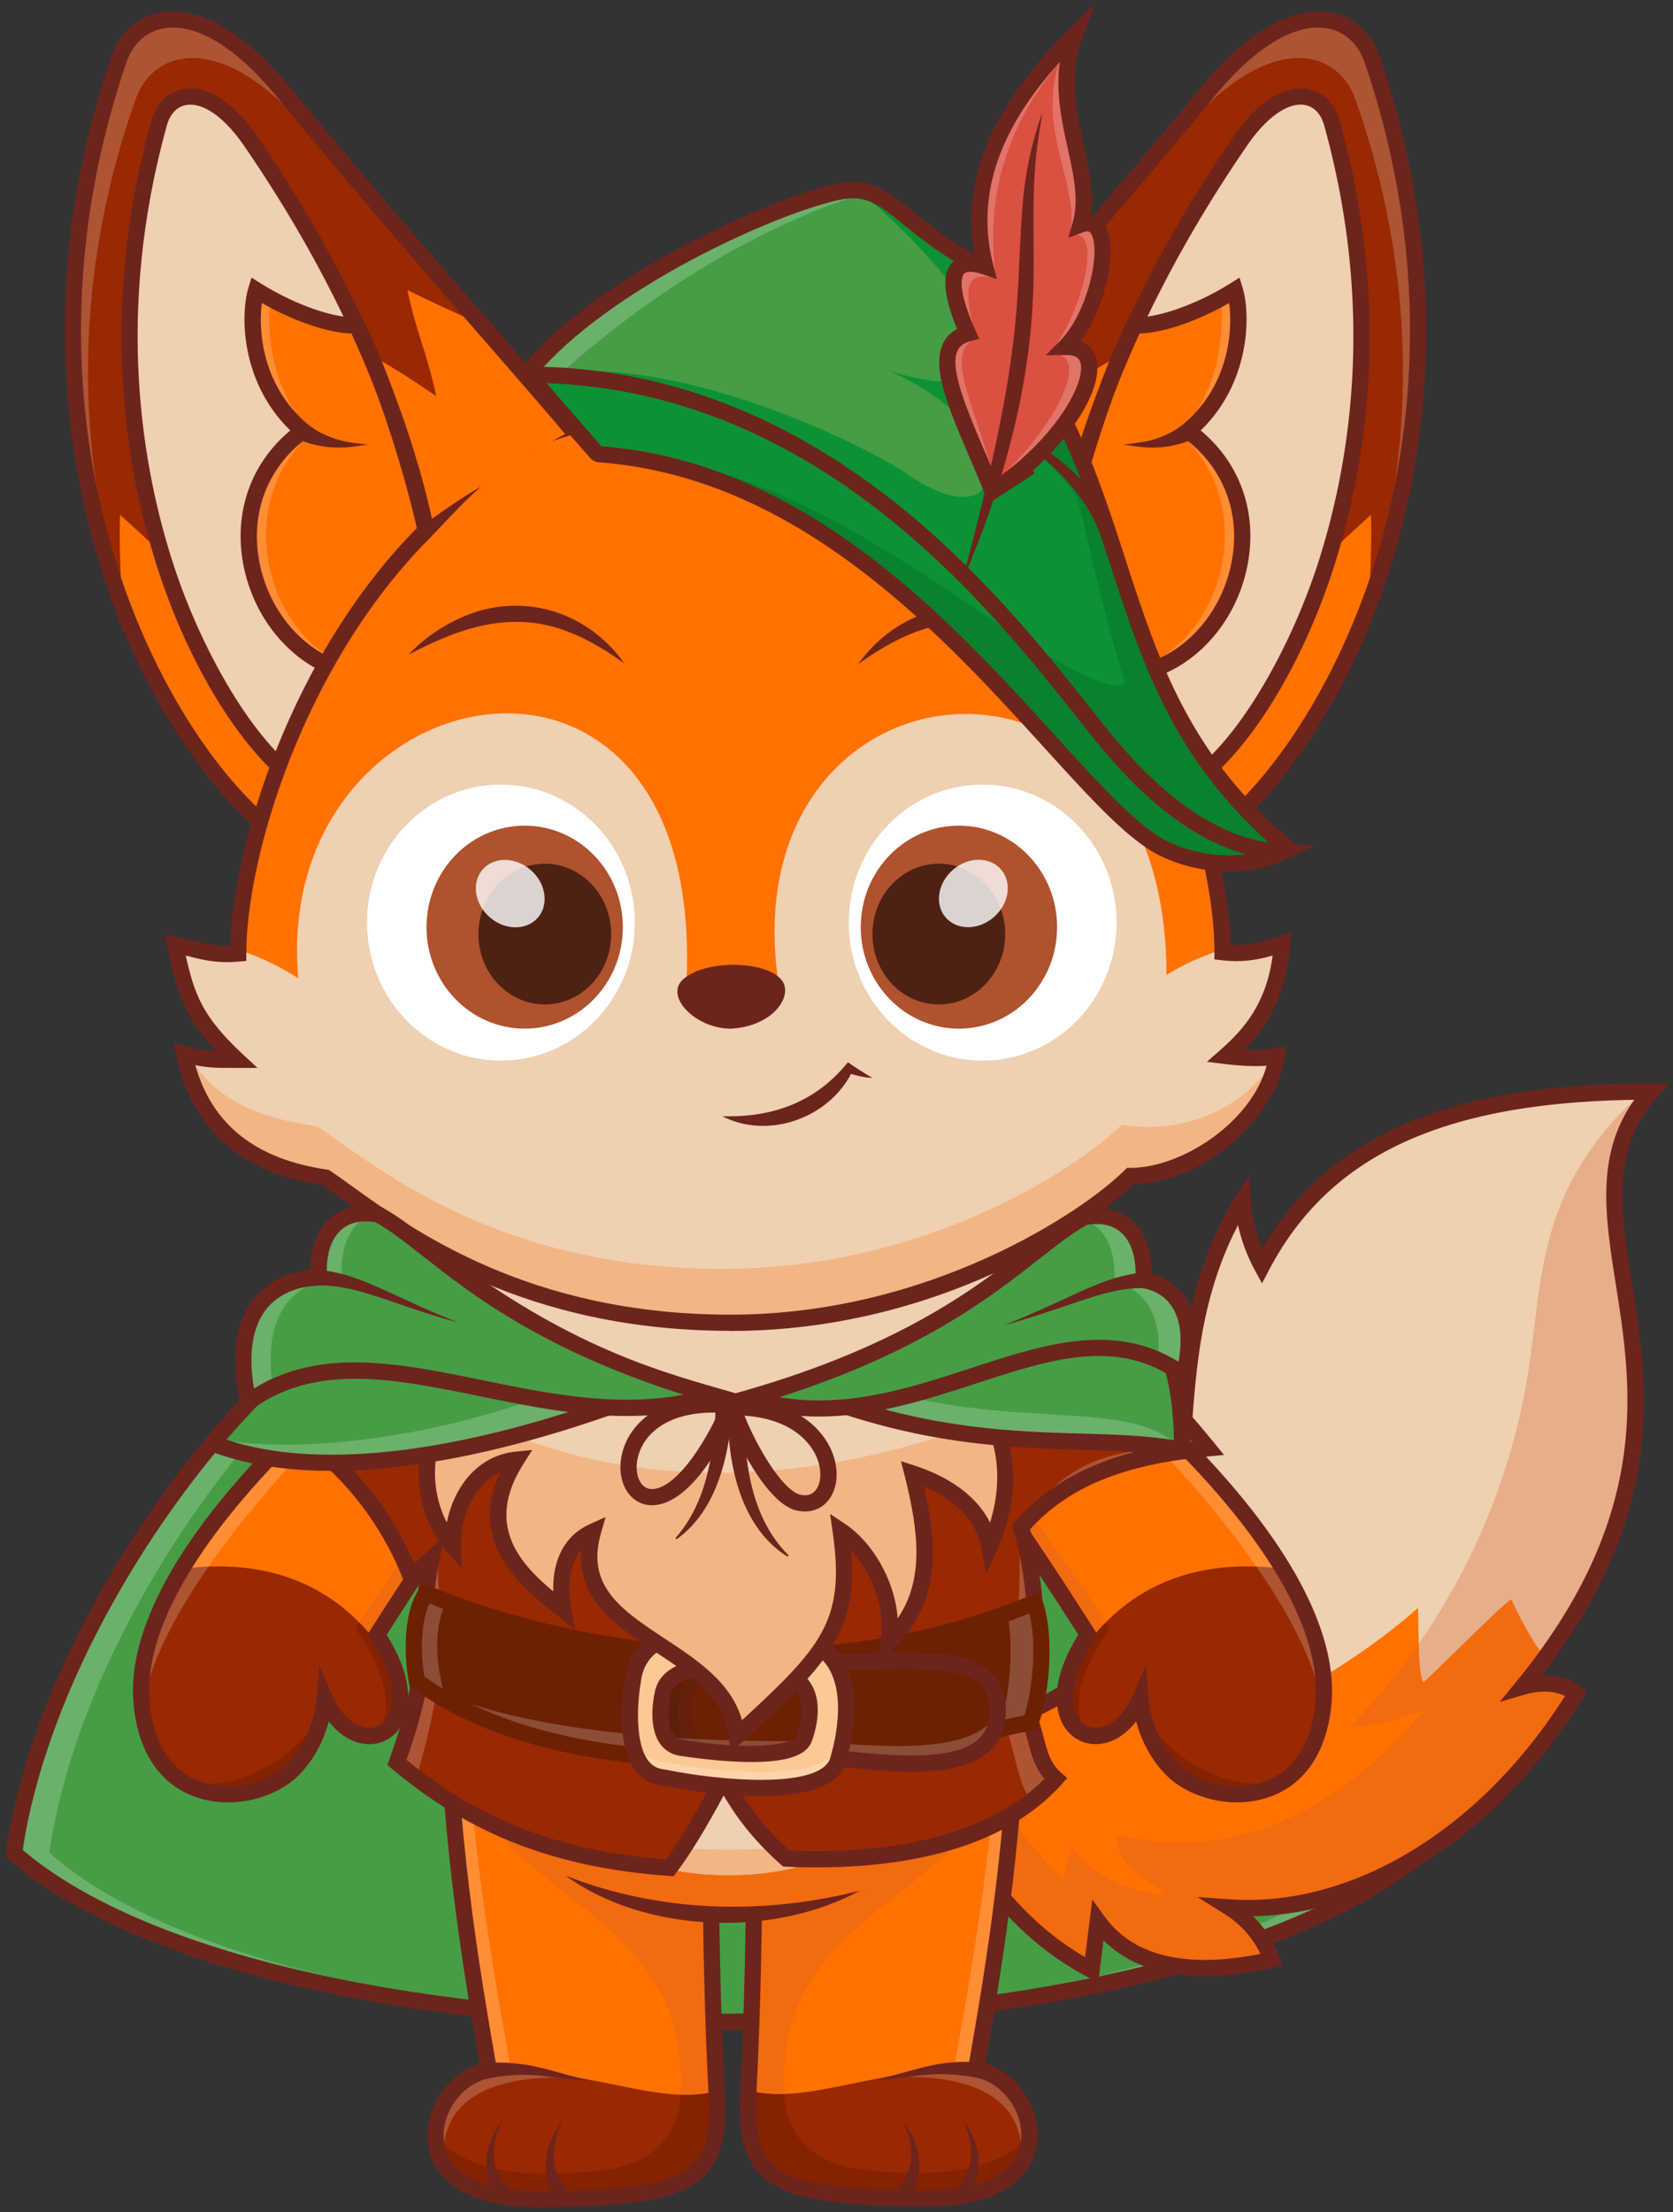 <svg xmlns="http://www.w3.org/2000/svg" width="258" height="341" fill="none" viewBox="0 0 258 341"><rect x="0" y="0" width="258" height="341" fill="#333333" stroke="none"/><path fill="#469d45" d="M69.62 193.961c-27.515 8.707-62.226 54.492-67.454 91.69 38.425 33.889 172.164 35.274 216.505.517 0-37.741-36.493-87.338-61.696-92.211-19.371 1.097-84.163 2.816-87.355 0z"/><path fill="#fff" d="M218.671 286.172c-22.375 17.535-67.504 25.875-111.67 25.47 42.142-.396 84.164-8.748 105.495-25.47 0-37.173-35.4-85.849-60.549-91.957a439 439 0 0 0 5.027-.254c25.204 4.869 61.697 54.47 61.697 92.211" opacity=".19"/><path fill="#fff" d="M116.092 311.605c-46.418.843-93.562-7.986-113.93-25.95 5.231-37.199 39.943-82.983 67.458-91.694.35.309 1.44.563 3.125.768C45.635 205.175 12.7 249.445 7.619 285.6c19.57 17.26 63.862 26.088 108.473 26.005" opacity=".2"/><path fill="#6d241d" d="M110.034 312.91q-.918.001-1.844-.004c-47.803-.258-88.748-10.342-106.855-26.313l-.504-.446.091-.668c5.178-36.852 39.656-83.637 68.318-92.712l.676-.212.496.438c4.13 2.294 64.809.951 86.491-.28l.155-.008.154.029c12.349 2.387 28.095 15.528 41.091 34.294 13.738 19.843 21.619 41.4 21.619 59.144v.609l-.479.375c-10.631 8.332-27.102 15.103-47.637 19.588-18.52 4.043-39.843 6.171-61.772 6.171zM3.501 285.154c17.931 15.332 57.929 24.994 104.706 25.249 47.115.25 88.852-9.254 109.212-24.845-.188-16.897-8.069-38.187-21.169-57.107-12.583-18.169-27.644-30.886-39.359-33.23-9.892.555-31.078 1.251-49.644 1.46-29.5.334-35.98-.638-37.76-1.36-12.722 4.239-27.983 17.105-40.946 34.549-13.359 17.977-22.458 38.086-25.036 55.284zm66.94-92.14.009.008z"/><path fill="#ff7101" d="M142.865 269.173c57.95-14.452 28.007-50.16 48.771-84.121a25.1 25.1 0 0 0 2.971 10.121c9.07-17.23 26.008-26.909 60.023-26.909-18.152 20.735 16.455 47.39-19.813 91.739 2.971-.876 6.154-.651 8.244 1.043-13.084 21.378-33.66 34.345-53.477 32.976a16.12 16.12 0 0 1 6.541 8.081c-7.497 1.673-20.23 3.163-26.826-5.986-.317 2.515-.63 5.031-.947 7.547-12.516-6.525-21.862-19.438-25.487-34.491"/><path fill="#efd0b0" d="M238.288 255.518c-1.748-2.169-3.392-5.106-5.186-8.899-.225-.471-7.392 6.847-13.567 12.704-.826-.905-.751-7.797-.864-11.465-5.115 4.565-11.994 9.266-17.998 12.575-1.727-5.595-4.26-13.309-5.983-18.908-5.766 1.289-11.356 3.037-16.934 4.819 8.064-17.131.601-39.568 13.88-61.292a25.1 25.1 0 0 0 2.971 10.121c9.07-17.23 26.008-26.909 60.019-26.909-17.531 20.026 14.156 45.575-16.338 87.254"/><path fill="#d4602f" d="M234.813 260.003c2.97-.876 6.154-.655 8.244 1.043-13.084 21.378-33.66 34.344-53.473 32.976a16.14 16.14 0 0 1 6.541 8.081c-7.497 1.673-20.23 3.163-26.826-5.987-.317 2.516-.63 5.032-.947 7.552-12.516-6.525-21.862-19.442-25.487-34.495q3.405-.849 6.416-1.798c3.392 8.386 8.407 16.117 14.728 22.592q.584-2.749 1.168-5.491c2.804 4.59 9.124 7.214 14.485 7.656-1.606-2.733-7.468-3.271-7.468-9.37 25.479 6.541 43.131-13.998 47.362-19.109a41.2 41.2 0 0 1-11.444 2.6c14.468-14.707 24.218-33.986 27.489-54.354 1.252-7.789 1.594-15.779 4.01-23.288 2.553-7.94 7.522-15.024 13.943-20.343h1.072c-18.153 20.735 16.459 47.39-19.813 91.739z" opacity=".3"/><path fill="#6d241d" d="m169.37 305.608-1.598-.831c-12.616-6.575-22.383-19.775-26.125-35.308l-.293-1.205 1.206-.301c16.567-4.13 26.847-10.167 32.35-18.999 4.936-7.915 5.587-17.41 6.279-27.461.789-11.498 1.686-24.528 9.375-37.102l2.032-3.325.283 3.884a24 24 0 0 0 1.803 7.493c10.309-17.573 28.933-25.441 59.94-25.441h2.758l-1.819 2.077c-7.114 8.123-5.699 17.131-3.91 28.537 2.487 15.829 5.562 35.4-13.863 60.633 2.34-.071 4.48.551 6.045 1.819l.851.693-.572.934c-12.683 20.723-31.882 33.326-50.857 33.669a17.4 17.4 0 0 1 4.034 6.308l.488 1.339-1.393.309c-11.915 2.657-20.71 1.231-26.209-4.239l-.818 6.521zm-.918-12.809 1.861 2.583c4.426 6.141 12.52 8.09 24.068 5.807a14.8 14.8 0 0 0-5.465-6.107l-4.243-2.654 4.994.346c9.408.651 19.271-2.04 28.516-7.772 8.916-5.528 16.901-13.664 23.159-23.568-1.631-.801-3.892-.901-6.179-.225l-3.888 1.147 2.566-3.142c20.935-25.599 17.835-45.337 15.345-61.2-1.678-10.68-3.142-20.021 2.841-28.478-29.609.442-47.032 8.582-56.319 26.221l-1.089 2.07-1.118-2.057a26.5 26.5 0 0 1-2.578-6.926c-5.737 11.019-6.5 22.091-7.239 32.826-.713 10.372-1.385 20.168-6.65 28.616-5.732 9.195-16.125 15.499-32.655 19.792 3.605 13.66 12.057 25.287 22.955 31.604l1.114-8.878z"/><path fill="#ff7101" d="M68.823 254.459c0 26.701 3.705 48.162 6.558 64.617-9.675 1.781-14.614 19.909 7.243 19.909 24.332 0 28.554-2.904 27.89-16.196-1.005-20.159-.963-35.575-.963-57.399-1.619-1.248-39.468-10.047-40.732-10.931z"/><path fill="#fff" d="M70.32 335.68c-6.529-5.315-1.993-15.303 5.061-16.6-2.853-16.455-6.558-37.916-6.558-64.617.213.15.684.313 2.64.843.472 27.969 5.14 50.895 8.174 68.559-5.365.997-9.45 6.475-9.316 11.815" opacity=".2"/><path fill="#d4602f" d="M82.624 338.988c-11.385 0-15.5-4.919-15.462-9.884 2.62 3.538 9.342 7.548 26.555 5.336 11.774-1.894 11.223-11.544 11.223-11.544 1.799-30.552-32.145-29.087-34.57-56.076-.137-1.519.384-6.63 1.094-11.515 8.844 2.436 36.701 9.02 38.087 10.084 0 21.828-.042 37.244.963 57.403.664 13.292-3.558 16.196-27.89 16.196" opacity=".3"/><path fill="#992901" d="M82.624 338.988c-19.087 0-17.74-13.827-10.647-18.516 8.048-3.016 15.55-.442 18.637.079 6.487 1.098 13.976 3.446 19.88 1.794q.007.22.021.447c.663 13.292-3.559 16.196-27.89 16.196"/><path fill="#fff" d="M89.5 320.326c-10.605-.584-21.916 1.444-21.115 13.18-2.745-4.402-.563-10.284 3.592-13.034 7.201-2.699 13.968-.922 17.523-.146" opacity=".2"/><path fill="#852300" d="M82.624 338.988c-6.554 0-10.697-1.631-13.025-3.959a11 11 0 0 1-.534-.58 7 7 0 0 1-.313-.401 3 3 0 0 1-.146-.204 8.243 8.243 0 0 1-.622-1.051 8.205 8.205 0 0 1-.822-3.689c2.62 3.538 9.342 7.548 26.556 5.337 11.606-1.87 11.235-11.269 11.222-11.54 1.945.071 3.818-.071 5.553-.555q.008.22.021.446c.664 13.292-3.558 16.196-27.89 16.196"/><path fill="#6d241d" d="M82.625 340.235c-9.859 0-16.092-3.8-16.672-10.163-.475-5.198 3.1-10.38 7.998-11.928-2.754-15.904-6.38-37.427-6.38-63.686v-2.403l1.907 1.335c1.09.471 9.538 2.591 17.002 4.46 17.063 4.276 22.9 5.824 23.835 6.546l.488.375v3.083c0 20.619 0 35.513.964 54.875.229 4.619.029 9.321-2.963 12.467-3.542 3.721-10.392 5.039-26.18 5.039m-12.546-84.029c.159 25.883 3.834 47.082 6.534 62.652l.213 1.222-1.219.225c-4.21.776-7.555 5.232-7.163 9.538.459 5.015 5.624 7.889 14.18 7.889 14.807 0 21.412-1.155 24.37-4.264 1.894-1.99 2.553-5.065 2.273-10.618-.967-19.421-.967-34.344-.967-55v-1.656c-2.808-.997-14.04-3.813-22.43-5.916-9.153-2.295-13.605-3.434-15.79-4.072m-.555-2.783.013.008z"/><path fill="#6d241d" d="M74.568 317.982c2.887-.166 5.82.042 8.624.71 2.787.634 5.386 1.627 8.177 1.99-4.201.033-8.294-1.164-12.457-.785a31 31 0 0 0-4.01.564l-.33-2.483zM77.389 339.853c-3.3-3.86-3.054-9.066.05-12.921-.964 1.898-1.515 4.08-1.19 6.17.293 1.999 1.39 3.747 2.93 4.998zM86.288 339.822c-3.138-3.992-2.67-9.182.588-12.908-1.039 1.857-1.681 4.014-1.448 6.116.204 2.007 1.23 3.801 2.716 5.115l-1.86 1.677z"/><path fill="#ff7101" d="M85.594 190.436c-33.627 19.617-65.172 50.565-63.803 71.48 1.147 17.514 17.234 16.679 23.117 11.093 3.054-2.9 4.79-7.038 5.152-11.24 4.986 11.374 17.84 5.045 8.073-9.783 13.672-21.386 26.806-40.306 43.623-57.103-3.8-2.683-13.12-1.873-16.162-4.447"/><path fill="#d4602f" d="M58.133 251.99c6.563 9.959 2.912 16.088-1.698 15.587 3.51-.234 5.316-6.433-1.606-16.542 12.708-19.88 29.28-40.745 45.063-57.074.705.25 1.339.555 1.864.926-16.817 16.797-29.95 35.721-43.623 57.103" opacity=".3"/><path fill="#992901" d="M50.06 261.773c-.358 4.197-2.098 8.34-5.152 11.24-5.882 5.586-21.97 6.425-23.117-11.094-.396-6.037 1.948-12.904 6.296-20.097 18.019-2.311 27.881 6.617 32.938 15.975 3.363 10.468-6.692 13.73-10.964 3.976"/><path fill="#852300" d="M61.696 261.465c.104 3.909-2.094 6.141-4.74 6.141-.083 0-.17 0-.258-.008-.088-.004-.175-.008-.263-.021 3.509-.234 5.315-6.433-1.606-16.542.196-.305.388-.609.588-.914 2.32 2.353 4.16 4.998 5.607 7.677q.074.237.142.463.043.149.08.292.073.268.129.526c.025.1.05.2.066.296.038.167.067.329.096.492l.013.083q.032.208.058.409c.017.13.034.255.042.38q.007.049.008.092.018.194.03.375v.038q.007.113.008.221M50.06 261.773c-.36 4.198-2.099 8.34-5.153 11.24-3.859 3.667-12.12 5.286-17.664 1.014 8.653 3.617 21.244-4.239 22.817-12.254"/><path fill="#fff" d="M85.694 190.519c-29.576 19.809-61.08 53.156-63.754 72.986a30 30 0 0 1-.15-1.586c-1.368-20.918 30.177-51.863 63.803-71.48q.05.044.1.08" opacity=".2"/><path fill="#6d241d" d="M35.133 277.835c-1.802 0-3.65-.304-5.424-.997-5.423-2.119-8.677-7.388-9.165-14.835-.464-7.089 2.473-19.292 19.112-37.161 11.886-12.767 27.978-25.37 45.308-35.483l.764-.447.676.572c1.247 1.055 4.255 1.485 7.167 1.898 3.325.476 6.763.964 8.912 2.482l1.214.86-1.051 1.051c-16.092 16.071-28.867 34.115-43.023 56.219 4.84 7.743 3.25 12.299 2.316 13.926-1.123 1.957-3.108 3.05-5.307 2.937-2.195-.121-4.28-1.381-5.924-3.508-.885 3.345-2.604 6.362-4.936 8.577-2.336 2.22-6.37 3.914-10.639 3.914zm50.403-85.915c-31.44 18.512-63.858 49.135-62.493 69.916.538 8.231 4.418 11.431 7.58 12.67 4.832 1.89 10.622.263 13.426-2.403 2.678-2.545 4.414-6.35 4.769-10.438l.42-4.898 1.974 4.501c1.344 3.063 3.421 4.961 5.557 5.078 1.248.062 2.345-.547 3-1.682.572-.993 2.061-4.793-2.674-11.99l-.447-.68.439-.685c14.064-21.995 26.742-40.022 42.596-56.11-1.731-.671-4.126-1.013-6.458-1.347-2.979-.426-5.812-.83-7.68-1.936z"/><path fill="#ff7101" d="M157.095 254.346c0 26.701-3.705 48.162-6.558 64.617 9.675 1.781 14.614 19.909-7.243 19.909-24.331 0-28.554-2.904-27.89-16.196 1.005-20.16.963-35.575.963-57.399 1.619-1.248 39.468-10.047 40.732-10.931z"/><path fill="#fff" d="M155.597 335.567c6.53-5.315 1.995-15.303-5.06-16.6 2.853-16.455 6.558-37.916 6.558-64.617-.213.15-.684.312-2.641.842-.471 27.97-5.14 50.895-8.173 68.56 5.366.997 9.45 6.475 9.316 11.815" opacity=".2"/><path fill="#d4602f" d="M143.294 338.877c11.386 0 15.499-4.919 15.462-9.884-2.62 3.538-9.342 7.547-26.556 5.336-11.773-1.894-11.222-11.544-11.222-11.544-1.799-30.552 32.145-29.088 34.569-56.077.138-1.518-.383-6.629-1.093-11.515-8.845 2.437-36.701 9.02-38.087 10.084 0 21.828.042 37.244-.963 57.404-.664 13.292 3.559 16.196 27.89 16.196" opacity=".3"/><path fill="#992901" d="M143.294 338.876c19.087 0 17.74-13.826 10.647-18.515-8.048-3.017-15.549-.443-18.636.079-6.488 1.097-13.977 3.446-19.88 1.794a24 24 0 0 1-.021.446c-.664 13.293 3.559 16.196 27.89 16.196"/><path fill="#fff" d="M136.419 320.215c10.605-.584 21.916 1.443 21.115 13.179 2.745-4.401.563-10.284-3.592-13.033-7.201-2.699-13.968-.922-17.523-.146" opacity=".2"/><path fill="#852300" d="M143.294 338.877c6.554 0 10.697-1.632 13.025-3.96a11 11 0 0 0 .534-.579 7 7 0 0 0 .313-.401q.076-.099.146-.204a8.089 8.089 0 0 0 .622-1.052q.107-.219.196-.438a8.2 8.2 0 0 0 .626-3.25c-2.62 3.538-9.342 7.547-26.556 5.336-11.606-1.869-11.235-11.269-11.222-11.54-1.945.071-3.818-.071-5.553-.555q-.008.22-.021.447c-.664 13.292 3.559 16.196 27.89 16.196"/><path fill="#6d241d" d="M143.295 340.124c-15.787 0-22.642-1.318-26.18-5.04-2.991-3.146-3.192-7.852-2.962-12.466.964-19.358.964-34.257.964-54.875v-3.083l.488-.376c.938-.721 6.775-2.265 23.835-6.546 7.464-1.873 15.912-3.988 17.001-4.46l1.907-1.335v2.403c0 26.259-3.626 47.783-6.38 63.687 4.898 1.544 8.474 6.73 7.998 11.928-.58 6.362-6.813 10.163-16.671 10.163m-25.679-74.037v1.656c0 20.656 0 35.575-.968 55-.276 5.553.384 8.628 2.274 10.618 2.958 3.108 9.562 4.264 24.369 4.264 8.552 0 13.721-2.875 14.18-7.889.393-4.306-2.953-8.762-7.163-9.538l-1.218-.225.212-1.222c2.7-15.571 6.375-36.769 6.534-62.656-2.186.638-6.638 1.777-15.791 4.072-8.39 2.102-19.622 4.918-22.429 5.915zm38.775-12.775s-.009.004-.013.008z"/><path fill="#6d241d" d="M151.017 320.353c-2.662-.555-5.373-.764-8.102-.534-2.741.204-5.553.809-8.369.755 4.176-.601 8.152-2.42 12.441-2.662a33 33 0 0 1 4.36-.042zM146.741 337.989c2.42-1.894 3.513-5.094 2.824-8.111-.212-1.047-.592-2.073-1.088-3.058a12.8 12.8 0 0 1 1.685 2.875c1.46 3.292.73 7.326-1.635 10.046l-1.79-1.752zM137.775 338.038c2.336-1.99 3.3-5.24 2.482-8.223-.254-1.035-.68-2.049-1.214-3.008a12.7 12.7 0 0 1 1.802 2.799c1.598 3.229 1.035 7.289-1.214 10.105l-1.86-1.677z"/><path fill="#ff7101" d="M140.319 190.436c33.627 19.617 65.172 50.565 63.803 71.48-1.147 17.514-17.235 16.679-23.117 11.093-3.054-2.9-4.79-7.038-5.153-11.24-4.985 11.374-17.839 5.045-8.073-9.783-13.672-21.386-26.805-40.306-43.623-57.103 3.801-2.683 13.121-1.873 16.163-4.447"/><path fill="#d4602f" d="M167.784 251.99c-6.563 9.959-2.912 16.088 1.698 15.587-3.509-.234-5.315-6.433 1.606-16.542-12.708-19.88-29.28-40.745-45.062-57.074-.706.25-1.34.555-1.865.926 16.817 16.797 29.951 35.721 43.623 57.103" opacity=".3"/><path fill="#992901" d="M175.857 261.773c.358 4.197 2.098 8.34 5.152 11.24 5.883 5.586 21.97 6.425 23.117-11.094.397-6.037-1.948-12.904-6.295-20.097-18.019-2.311-27.882 6.617-32.939 15.975-3.362 10.468 6.692 13.73 10.965 3.976"/><path fill="#852300" d="M164.22 261.465c-.104 3.909 2.095 6.141 4.74 6.141.083 0 .171 0 .258-.008.088-.004.176-.008.263-.021-3.508-.234-5.315-6.433 1.607-16.542-.197-.305-.388-.609-.589-.914-2.319 2.353-4.159 4.998-5.607 7.677q-.074.237-.142.463-.043.149-.079.292-.074.268-.129.526c-.025.1-.05.2-.067.296a10 10 0 0 0-.109.575q-.031.208-.058.409-.027.194-.042.38-.007.049-.008.092-.018.194-.029.375v.038q-.007.113-.009.221M175.856 261.773c.359 4.198 2.099 8.34 5.153 11.24 3.859 3.667 12.12 5.286 17.664 1.014-8.652 3.617-21.244-4.239-22.817-12.254"/><path fill="#fff" d="M140.223 190.519c29.575 19.809 61.079 53.156 63.753 72.986a29 29 0 0 0 .15-1.586c1.369-20.918-30.176-51.863-63.803-71.48q-.05.044-.1.08" opacity=".2"/><path fill="#6d241d" d="M190.784 277.836c-4.268 0-8.298-1.694-10.638-3.918-2.333-2.215-4.051-5.231-4.936-8.577-1.644 2.127-3.73 3.392-5.924 3.508s-4.181-.976-5.307-2.937c-.935-1.627-2.524-6.183 2.315-13.926-14.155-22.1-26.93-40.148-43.022-56.219l-1.051-1.051 1.214-.859c2.148-1.515 5.586-2.007 8.911-2.483 2.912-.417 5.92-.843 7.168-1.898l.676-.572.763.447c17.331 10.113 33.423 22.712 45.309 35.483 16.638 17.869 19.575 30.072 19.112 37.161-.488 7.447-3.742 12.716-9.166 14.836-1.777.696-3.621.997-5.424.997zm-14.101-21.065.421 4.898c.351 4.089 2.09 7.894 4.769 10.439 2.808 2.666 8.594 4.293 13.426 2.403 3.158-1.235 7.038-4.439 7.58-12.671 1.36-20.777-31.057-51.4-62.493-69.915-1.869 1.11-4.702 1.514-7.681 1.936-2.332.333-4.727.676-6.458 1.347 15.849 16.088 28.532 34.111 42.597 56.11l.438.685-.447.68c-4.739 7.196-3.246 10.997-2.674 11.99.651 1.135 1.744 1.748 3 1.681 2.136-.116 4.213-2.015 5.557-5.077l1.973-4.502z"/><path fill="#ff7101" d="M66.628 250.611c0-29.721 20.468-63.119 45.713-63.119s45.714 33.398 45.714 63.119c0 29.722-20.469 44.52-45.714 44.52s-45.713-14.794-45.713-44.52"/><path fill="#d4602f" d="M151.325 276.164c-8.044 12.658-22.496 18.97-38.984 18.97s-30.936-6.312-38.98-18.97c10.06 5.979 23.814 8.957 38.98 8.957s28.925-2.978 38.984-8.957" opacity=".3"/><path fill="#efd0b0" d="M77.358 254.97c0-22.75 15.667-48.308 34.987-48.308 19.321 0 34.987 25.558 34.987 48.308 0 22.751-15.666 34.074-34.987 34.074-19.32 0-34.987-11.323-34.987-34.074"/><path fill="#f2b584" d="M134.273 282.762c-5.995 4.193-13.622 6.287-21.928 6.287s-15.93-2.09-21.928-6.283c6.729 1.573 14.139 2.357 21.924 2.357s15.203-.784 21.932-2.361"/><path fill="#6d241d" d="M147.145 211.785c11.986 17.147 17.147 43.665 6.041 62.418-1.661 2.671-3.626 5.145-5.912 7.247 2.812-3.696 5.056-7.693 6.588-12.04 6.429-18.75 1.652-40.173-6.713-57.621zM75.251 278.867c-8.365-9.195-10.668-22.37-9.583-34.428 1.126-12.124 5.42-24.072 12.612-33.873-5.39 10.71-9.058 22.175-10.121 34.095-1.119 11.806.559 24.026 7.088 34.206zM132.567 291.453c-13.251 7.23-33.035 6.609-45.355-2.332 14.423 5.687 30.394 6.121 45.355 2.332"/><path fill="#992901" d="M43.723 220.37c7.76 3.079 15.866 12.783 19.68 22.821.767-.605 1.034-1.031 3.124-2.904-2.47 12.166.789 14.523-5.315 31.387 13.3 11.21 26.843 15.165 42.075 16.258 2.224-2.92 5.057-7.585 8.303-13.822 3.271 6.496 7.589 10.547 9.687 12.395 15.399.689 32.221-1.915 41.533-12.312-2.662-2.34-2.687-5.398-3.855-8.711 1.569-11.536.83-22.233-1.489-30.068 7.313-8.39 17.764-11.152 28.849-12.161-21.644-26.539-33.48-27.273-34.219-26.66-40.661 33.773-75.748-2.023-82.152-.768-.955.188-18.995 15.349-26.217 24.549z"/><g fill="#fff" opacity=".2"><path d="M64.188 274.055v.008a80 80 0 0 1-2.983-2.39c6.108-16.86 2.85-19.217 5.319-31.387-2.02 1.811-2.336 2.274-3.05 2.846.793-.701 2.37-3.163 4.39-4.978-1.499 7.564 3.099 13.422-3.68 35.901zM71.797 196.101c-.96.187-15.382 11.777-23.15 27.051-1.627-1.184-3.284-2.132-4.923-2.782 7.222-9.2 25.262-24.361 26.217-24.549.467-.092 1.089.017 1.856.28M162.807 274.193a28.5 28.5 0 0 1-4.043 3.705q.099-.313.192-.626c-1.974-1.973-2.403-7.697-4.122-11.686 1.568-11.536 2.899-17.873 2.24-30.744 7.318-8.39 11.186-10.701 22.271-11.711-12.224-22.846-27.361-26.463-28.095-25.85q.422-.343.843-.693c.734-.609 12.574.126 34.219 26.664-11.085 1.006-21.532 3.772-28.85 12.158 2.324 7.839 3.058 18.536 1.49 30.072 1.168 3.312 1.193 6.371 3.855 8.711M90.1 205.355c-8.473-3.717-14.848-8.068-18.298-9.253 2.499-.484 8.949 4.722 18.298 9.253"/></g><path fill="#6d241d" d="m103.872 289.225-.676-.05c-17.502-1.252-30.698-6.359-42.793-16.547l-.668-.563.297-.822c3.73-10.301 3.9-15.061 4.084-20.097.08-2.244.163-4.547.55-7.384-.15.137-.308.271-.487.413l-1.34 1.055-.605-1.593c-3.78-9.947-11.76-19.242-18.974-22.104l-1.556-.618 1.034-1.318c6.617-8.427 25.162-24.653 26.964-25.003 1.895-.371 4.686 1.172 9.312 3.726 6.922 3.821 17.381 9.599 29.868 11.16 14.84 1.852 29.113-2.808 42.409-13.851.267-.222.772-.505 2.07-.38 2.127.204 13.751 2.486 33.918 27.21l1.49 1.823-2.345.213c-13.029 1.185-21.569 4.656-27.569 11.231 2.328 8.311 2.816 18.787 1.377 29.626.288.855.505 1.677.713 2.474.584 2.224 1.048 3.98 2.687 5.424l.947.834-.843.939c-10.413 11.627-28.87 13.338-42.517 12.725l-.442-.021-.33-.292c-3.659-3.221-6.567-6.73-8.849-10.676-2.745 5.123-5.257 9.216-7.318 11.919l-.408.538zm-41.187-17.957c11.327 9.329 23.727 14.089 40.01 15.357 2.178-2.97 4.856-7.476 7.781-13.1l1.131-2.169 1.097 2.186c3.162 6.283 7.322 10.176 9.066 11.723 23.301.956 34.436-6.145 39.301-11.06-1.498-1.756-2.032-3.78-2.545-5.745-.222-.838-.451-1.706-.751-2.57l-.101-.283.042-.301c1.46-10.739.931-21.507-1.448-29.542l-.196-.659.451-.518c7.627-8.744 18.315-11.318 27.335-12.345-9.979-11.936-17.531-17.915-22.183-20.843-5.135-3.238-8.185-3.722-8.982-3.68-13.28 10.96-26.025 14.635-37.386 14.635-16.058 0-29.35-7.342-37.502-11.844-3.096-1.711-6.292-3.475-7.46-3.475h-.038c-1.986 1.23-17.197 14.047-24.586 22.858 7.03 3.497 14.177 11.803 18.161 21.144.41-.396.96-.922 1.807-1.681l2.812-2.524-.751 3.705c-.914 4.497-1.026 7.651-1.135 10.701-.184 5.102-.359 9.93-3.934 20.03z"/><path fill="#6e2004" d="M65.71 245.571c11.637 5.123 53.057 18.419 93.818 1.456 1.677 4.351 1.297 12.971-.576 18.449-70.704 15.737-92.77-5.462-94.647-6.292-.576-2.749-1.152-9.854 1.406-13.618z"/><path fill="#fff" d="M158.952 265.479c-70.704 15.737-92.77-5.465-94.647-6.291-.576-2.749-1.152-9.854 1.406-13.618.9.397 1.986.843 3.233 1.323-2.332 3.767-1.577 10.659-.342 14.323 25.32 10.292 77.78 7.38 85.74 4.263 1.514-4.852 1.961-12.174.976-16.805a101 101 0 0 0 4.21-1.643c1.677 4.351 1.297 12.97-.576 18.448" opacity=".2"/><path fill="#6e2004" d="M111.828 272.497c-20.096 0-36.31-3.934-47.39-11.724-.267-.187-.572-.4-.663-.45l-.589-.259-.104-.617c-.547-2.6-1.318-10.284 1.598-14.578l.584-.863.955.421c2.533 1.114 16.159 6.788 35.617 8.912 20.648 2.253 39.898-.259 57.216-7.464l1.185-.492.463 1.201c1.736 4.506 1.477 13.342-.559 19.304l-.225.664-.685.154c-17.401 3.872-33.351 5.795-47.398 5.799zm-46.397-14.085c.13.088.275.192.446.313 18.14 12.754 50.837 14.769 92.107 5.686 1.489-4.864 1.794-11.631.759-15.707-17.381 6.971-36.61 9.366-57.182 7.125-14.673-1.602-27.644-5.44-35.317-8.665-1.547 3.258-1.28 8.553-.813 11.252z"/><path fill="#231f20" d="M110.906 271.272a130 130 0 0 1-11.428-.551 65 65 0 0 1-.2-2.971c-.192-4.047-.15-8.169 1.001-12.053q.183-.62.409-1.226c3.171.371 6.475.642 9.888.788-5.549 5.549-5.39 12.454.33 16.013" opacity=".1"/><path fill="#231f20" d="M107.743 271.272a70 70 0 0 1-8.344-.551 88 88 0 0 1-.146-2.971c-.142-4.047-.108-8.169.73-12.053q.132-.62.301-1.226c2.315.371 4.727.642 7.217.788-4.051 5.549-3.934 12.454.242 16.013" opacity=".15"/><path fill="#6e2004" d="M125.996 256c14.023.609 27.874-2.49 27.874 7.752 0 11.765-20.122 7.364-28.796 6.984.251-3.688.922-11.907.922-14.74z"/><path fill="#fff" d="M153.87 263.67v.083c0 11.77-20.122 7.364-28.8 6.989.046-.66.104-1.461.171-2.349 10.447.859 25.733 2.365 28.629-4.723" opacity=".2"/><path fill="#6d241d" d="M140.573 273.115c-3.454 0-7.092-.363-10.388-.693-1.919-.192-3.734-.371-5.169-.433l-1.281-.055.087-1.281c.059-.876.142-2.006.238-3.258.288-3.917.685-9.279.685-11.394v-1.306l1.305.059c3.05.133 6.087.087 9.02.041 7.773-.116 14.486-.217 17.873 3.125 1.444 1.423 2.178 3.388 2.178 5.837 0 2.574-.859 4.66-2.557 6.196-2.725 2.465-7.184 3.166-11.987 3.166zm-14.164-3.55c1.223.087 2.595.225 4.022.367 7.001.696 16.588 1.656 20.447-1.84 1.169-1.056 1.736-2.478 1.736-4.339s-.467-3.104-1.431-4.055c-2.641-2.604-8.87-2.512-16.079-2.403-2.566.037-5.203.075-7.89 0-.096 2.574-.404 6.787-.663 10.284-.054.709-.1 1.381-.146 1.986z"/><path fill="#fcc994" d="M123.214 252.533c-.276-.067-24.069-6.204-25.617 6.529 0 0-2.628 14.252 4.706 14.936 0 0 23.581 4.835 26.793-2.224 0 0 5.67-16.379-5.882-19.237zm.688 15.707c-2.215 3.889-18.482 1.227-18.482 1.227-5.057-.376-3.246-8.227-3.246-8.227 1.068-7.014 17.481-3.634 17.669-3.597 7.968 1.573 4.059 10.597 4.059 10.597"/><path fill="#fff" d="M129.096 271.769c-3.212 7.063-26.793 2.228-26.793 2.228-4.534-.422-5.26-6.037-5.152-10.26.096 3.555 1.118 7.581 5.152 7.919 0 0 23.581 4.343 26.793-1.998 0 0 1.256-3.259 1.377-6.98.159 4.656-1.377 9.091-1.377 9.091" opacity=".2"/><path fill="#6d241d" d="M117.214 276.872c-6.667 0-13.601-1.335-15.103-1.64-1.71-.175-3.104-.964-4.147-2.336-3.262-4.31-1.748-13.267-1.61-14.027.346-2.787 1.665-4.981 3.917-6.525 7.131-4.894 21.603-1.443 23.226-1.03 3.054.755 5.295 2.424 6.676 4.96 3.383 6.233.237 15.512.1 15.904l-.042.109c-1.627 3.575-7.222 4.585-13.021 4.585zm-6.103-24.624c-3.497 0-7.026.518-9.421 2.161-1.665 1.144-2.6 2.712-2.854 4.802l-.012.075c-.434 2.374-1.08 9.175 1.139 12.099.621.822 1.422 1.265 2.453 1.361l.138.02c8.703 1.782 23.246 2.954 25.378-1.464.246-.751 2.783-8.807.042-13.839-1.043-1.919-2.699-3.133-5.061-3.717-.388-.096-6.053-1.498-11.802-1.498"/><path fill="#6d241d" d="M115.937 271.606q-1.019-.001-2.156-.046c-4.156-.171-7.994-.772-8.507-.851-1.444-.121-2.629-.76-3.43-1.844-1.956-2.658-1.055-7.156-.897-7.861.238-1.472 1.01-2.678 2.295-3.579 4.652-3.254 14.844-1.415 16.843-1.01 2.486.492 4.238 1.677 5.206 3.526 1.936 3.688-.15 8.59-.238 8.798l-.062.121c-1.06 1.861-3.959 2.75-9.054 2.75zm-12.541-10.088c-.254 1.114-.663 4.334.463 5.861.38.514.906.781 1.652.835l.109.012c9.408 1.54 16.175.91 17.16-.559.217-.542 1.568-4.147.288-6.575-.61-1.156-1.744-1.886-3.467-2.224-3.785-.763-11.757-1.614-14.928.605-.73.509-1.143 1.148-1.264 1.953l-.017.092z"/><path fill="#efd0b0" d="M83.05 187.493c-5.387 1.527-11.16 7.685-15.763 10.872-4.597 3.188-11.49 2.754-16.942 1.498 1.598 9.763 11.344 13.025 23.25 10.701-11.377 11.378-8.135 22.792-3.775 27.753-.117-5.962 3.242-12.641 9.813-13.301-7.435 11.736 1.648 18.721 7.234 23.168-1.026-5.674.413-10.217 4.573-12.091-4.702 16.484 20.635 16.889 22.182 31.504 13.66-12.558 18.174-16.789 16.021-31.641 4.735 3.145 8.469 10.438 7.401 17.134 6.926-6.925 6.359-15.332 3.668-25.962 5.465 1.764 10.818 5.34 11.886 11.31 4.043-9.028 3.062-18.603-3.367-25.032 16.092 2.482 10.284-8.19 21.853-5.412-5.415-11.473-16.993-17.564-30.765-17.564-56.856 0-55.475-3.45-57.27-2.941z"/><path fill="#f2b584" d="M152.602 238.447c-1.072-5.97-6.421-9.545-11.886-11.31 2.691 10.63 3.258 19.033-3.671 25.963 1.072-6.696-2.662-13.989-7.397-17.135 2.152 14.853-2.362 19.083-16.021 31.641-1.548-14.619-26.885-15.024-22.183-31.507-4.16 1.877-5.599 6.416-4.573 12.094-5.586-4.451-14.669-11.435-7.234-23.171-6.571.659-9.93 7.334-9.813 13.3-3.646-4.151-6.512-12.816-.692-22.195 30.514 18.357 67.12 9.537 83.716 2.265 3 5.9 2.85 13.138-.246 20.055"/><path fill="#6d241d" d="m112.642 270.209-.263-2.474c-.642-6.058-5.791-9.454-11.244-13.055-5.97-3.942-12.124-8.002-11.498-15.737-2.228 2.591-1.982 6.563-1.54 9.024l.593 3.275-2.837-2.261c-5.282-4.205-13.864-11.039-8.724-22.016-4.063 1.848-6.15 6.813-6.058 11.327l.067 3.421-2.261-2.57c-3.855-4.384-8.044-15.257 1.423-26.813-6.317.671-11.74-.351-15.512-2.975-3.117-2.17-5.032-5.294-5.682-9.287l-.3-1.84 1.814.417c3.943.906 11.26 1.94 15.95-1.31 1.41-.976 2.954-2.257 4.585-3.613 3.567-2.962 7.614-6.32 11.548-7.434.693-.197 1.19-.067 1.882.112 7.055 1.844 25.804 2.783 55.73 2.783 14.786 0 26.414 6.663 31.896 18.282l1.114 2.361-2.537-.609c-4.719-1.135-5.954.125-7.66 1.865-1.902 1.94-4.218 4.297-10.906 3.914 4.723 6.495 5.353 15.39 1.515 23.96l-1.657 3.704-.717-3.992c-.922-5.148-5.328-8.027-8.887-9.542 2.345 10.268 2.178 18.124-4.551 24.853l-2.733 2.733.609-3.813c.83-5.194-1.439-10.581-4.552-13.914 1.11 13.088-4.176 17.948-16.784 29.538l-1.831 1.681zm-19.254-36.36-.739 2.591c-2.315 8.11 3.334 11.836 9.872 16.15 5.06 3.338 10.271 6.78 11.911 12.57 12.274-11.314 15.962-15.344 13.976-29.02l-.4-2.771 2.332 1.548c4.005 2.662 7.643 8.436 8.094 14.556 3.967-5.87 3.371-12.937 1.068-22.036l-.555-2.195 2.153.693c3.462 1.118 9.015 3.638 11.577 8.778 2.407-7.76.876-15.216-4.326-20.423l-2.708-2.707 3.78.584c7.931 1.222 9.959-.843 11.924-2.845 1.631-1.665 3.308-3.376 7.455-2.992-5.436-9.345-15.674-14.652-28.478-14.652-30.139 0-49.101-.964-56.365-2.862-.23-.059-.492-.129-.563-.129l-.342-1.202.342 1.206c-3.425.972-7.255 4.151-10.63 6.955-1.674 1.389-3.259 2.703-4.757 3.742-4.743 3.287-11.456 2.899-15.995 2.086.75 2.441 2.165 4.393 4.217 5.82 3.897 2.712 9.98 3.434 17.135 2.036l4.026-.784-2.9 2.899c-9.207 9.208-8.23 18.099-5.586 23.251 1.06-5.353 4.677-10.334 10.614-10.931l2.557-.254-1.376 2.173c-5.925 9.346-.614 15.262 4.614 19.63-.134-4.956 1.836-8.653 5.62-10.359l2.457-1.11z"/><path fill="#ff7101" d="M186.282 14.11c12.838-15.583 22.8-12.4 25.362-4.853 26.18 77.117-28.028 140.161-44.545 121.562-13.918-15.671-28.028-33.04-33.331-53.32-.784-3 22.459-26.9 52.514-63.39"/><path fill="#992901" d="M211.148 93.161c.146-4.439.43-9.166.271-13.814-1.01.922-7.789 7.06-12.032 11.303-1.919-9.542-3.35-32.217-4.527-38.062-.15-.747-5.265-10.288-32.196 8.482 1.264-6.267 3.171-10.08 4.435-16.346-2.549 1.235-7.092 3.404-11.352 5.269 8.54-9.809 19.037-21.924 30.535-35.88 12.838-15.583 22.801-12.4 25.362-4.852 10.864 32 7.886 61.576-.496 83.9"/><path fill="#efd0b0" d="M191.347 21.646c6.246-9.07 12.566-8.052 14.073-2.62 18.01 64.938-23.101 117.035-33.227 101.435-8.532-13.142-6.216-6.846-9.466-23.851-.48-2.516.1-33.565 28.62-74.964"/><path fill="#ff7101" d="M174.329 50.284c6.842-.492 11.699-2.516 16.296-6.208.138 4.055 2.558 11.69-7.543 22.296 16.037 11.419 7.314 34.782-7.768 37.344-4.268-5.762-12.104-16.133-12.279-16.784-.254-.947 5.315-24.995 11.302-36.648z"/><path fill="#fff" d="M175.306 103.716q-.177-.238-.359-.488c13.655-4.151 19.65-25.12 7.001-36.435 6.888-7.852 6.608-16.321 6.349-21.01a31 31 0 0 0 2.324-1.707c.138 4.051 2.558 11.686-7.543 22.292 16.038 11.418 7.314 34.782-7.772 37.348" opacity=".2"/><path fill="#fff" d="M208.703 99.136c8.607-22.404 11.573-51.947.296-83.888-2.682-7.597-13.117-10.806-26.559 4.881-13.881 16.196-26.368 29.935-35.926 40.486 9.542-11.044 23.677-26.968 39.768-46.502 12.838-15.583 22.801-12.4 25.362-4.852 11.861 34.941 7.222 66.995-2.941 89.875" opacity=".2"/><path fill="#6d241d" d="M174.458 135.34c-3.271 0-6.116-1.23-8.298-3.688-13.392-15.082-28.136-32.921-33.606-53.832-.571-2.186 3.025-6.583 20.034-26.109 9.012-10.346 20.227-23.221 32.726-38.395 9.362-11.365 16.467-12.02 19.867-11.398 3.584.655 6.371 3.183 7.648 6.942 11.365 33.48 7.03 61.584 1.389 79.265-6.358 19.93-18.165 37.286-30.085 44.216-3.446 2.002-6.733 3.004-9.675 3.004zm-39.447-58.041c5.353 20.33 19.851 37.853 33.022 52.689 4.49 5.056 11.227 2.286 14.84.183 11.411-6.638 22.776-23.438 28.959-42.813 5.524-17.323 9.771-44.863-1.373-77.701-.972-2.87-3.062-4.794-5.724-5.282-2.862-.526-8.937.15-17.485 10.526-12.52 15.203-23.747 28.09-32.772 38.45-10.217 11.728-19.053 21.874-19.467 23.948"/><path fill="#6d241d" d="M177.091 124.489c-2.445 0-4.51-1.135-5.945-3.346a254 254 0 0 0-3.818-5.704c-3.329-4.86-3.375-4.973-4.622-12.007a536 536 0 0 0-1.206-6.587c-.793-4.147 1.155-35.755 28.816-75.907 3.58-5.194 7.694-7.827 11.29-7.222 2.424.41 4.255 2.22 5.019 4.973 8.202 29.58 3.884 54.12-1.185 69.494-5.661 17.173-15.341 31.353-24.085 35.292-1.502.676-2.937 1.01-4.264 1.01zm15.286-102.133c-14.836 21.533-21.786 39.99-25.007 51.684-3.446 12.52-3.659 21.04-3.413 22.333.526 2.758.906 4.902 1.214 6.621q1.168 6.571 4.222 11.031a259 259 0 0 1 3.851 5.753c1.536 2.366 3.918 2.842 7.084 1.415 9.354-4.214 18.345-20.473 22.734-33.794 4.961-15.049 9.187-39.067 1.151-68.042-.5-1.807-1.572-2.933-3.02-3.175-2.562-.43-5.858 1.877-8.816 6.175"/><path fill="#6d241d" d="m183.566 67.769-1.569-1.949c7.715-6.207 8.094-15.073 7.556-19.112-5.407 3.092-11.411 5.011-14.773 4.644l.271-2.487c2.703.292 8.941-1.573 14.711-5.198l1.385-.872.48 1.564c1.351 4.431 1.164 15.988-8.057 23.41z"/><path fill="#6d241d" d="m175.259 105.127-.455-.78c-3.5-5.97-7.589-11.786-12.153-17.289l-.288-.346v-.45c0-2.275 1.461-8.691 3.634-15.963 1.498-5.015 4.564-14.49 8.236-21.612l2.224 1.148c-5.762 11.168-11.223 31.257-11.578 35.996a133 133 0 0 1 11.607 16.451c6.558-1.798 11.89-7.91 13.413-15.491 1.569-7.814-1.348-15.149-7.802-19.621l1.427-2.057c7.301 5.057 10.601 13.346 8.828 22.17-1.781 8.878-8.298 15.971-16.213 17.656l-.884.188z"/><path fill="#6d241d" d="M184.626 67.403c-1.807.86-3.759 1.406-5.733 1.547-1.91.176-3.78-.17-5.644-.4 1.81-.259 3.65-.4 5.356-1.03a13.8 13.8 0 0 0 4.444-2.575z"/><path fill="#ff7101" d="M43.648 14.11C30.815-1.474 20.852 1.71 18.29 9.256-7.89 86.374 46.318 149.418 62.835 130.82c13.918-15.671 28.028-33.04 33.33-53.32.785-3-22.457-26.9-52.513-63.39z"/><path fill="#992901" d="M18.782 93.161c-.146-4.439-.43-9.166-.27-13.814 1.009.922 7.788 7.06 12.031 11.303 1.92-9.542 3.35-32.217 4.527-38.062.15-.747 5.265-10.288 32.196 8.482-1.264-6.267-3.171-10.08-4.435-16.346 2.549 1.235 7.092 3.404 11.352 5.269-8.54-9.809-19.037-21.924-30.535-35.88-12.838-15.583-22.8-12.4-25.362-4.852-10.864 32-7.885 61.576.496 83.9"/><path fill="#efd0b0" d="M38.587 21.648c-6.246-9.07-12.566-8.052-14.072-2.62-18.011 64.938 23.1 117.035 33.226 101.435 8.532-13.142 6.216-6.846 9.466-23.851.48-2.516-.1-33.565-28.62-74.964"/><path fill="#ff7101" d="M55.605 50.284c-6.842-.492-11.698-2.516-16.296-6.208-.138 4.055-2.557 11.69 7.543 22.296-16.037 11.419-7.313 34.782 7.769 37.344 4.268-5.762 12.103-16.133 12.278-16.784.254-.947-5.315-24.995-11.302-36.648z"/><path fill="#fff" d="M54.625 103.716q.176-.238.359-.488c-13.655-4.151-19.65-25.12-7-36.435-6.889-7.852-6.61-16.321-6.35-21.01a31 31 0 0 1-2.325-1.707c-.137 4.051-2.557 11.686 7.544 22.292-16.038 11.418-7.314 34.782 7.772 37.348" opacity=".2"/><path fill="#fff" d="M21.228 99.136C12.62 76.732 9.654 47.189 20.93 15.248c2.683-7.597 13.117-10.806 26.56 4.881 13.88 16.196 26.367 29.935 35.925 40.486C73.875 49.57 59.74 33.647 43.648 14.113c-12.837-15.583-22.8-12.4-25.362-4.852-11.86 34.941-7.222 66.995 2.942 89.875" opacity=".2"/><path fill="#6d241d" d="M55.471 135.341c-2.941 0-6.229-.997-9.675-3.004-11.915-6.93-23.726-24.286-30.084-44.216C10.07 70.44 5.736 42.337 17.1 8.856c1.276-3.755 4.06-6.283 7.647-6.942 3.4-.622 10.505.033 19.868 11.398 12.5 15.174 23.714 28.049 32.725 38.396 17.01 19.525 20.602 23.922 20.03 26.108-5.465 20.915-20.213 38.755-33.606 53.832-2.182 2.458-5.027 3.688-8.298 3.688zM26.638 4.251c-.546 0-1.026.05-1.44.124-2.665.489-4.751 2.412-5.723 5.282-11.148 32.838-6.9 60.378-1.373 77.7 6.179 19.372 17.548 36.177 28.958 42.814 3.613 2.103 10.351 4.873 14.84-.183 13.176-14.836 27.674-32.359 33.022-52.69-.413-2.073-9.25-12.22-19.467-23.947-9.02-10.359-20.25-23.246-32.771-38.45C35.37 6.023 29.867 4.246 26.638 4.246z"/><path fill="#6d241d" d="M52.843 124.49c-1.327 0-2.758-.333-4.264-1.009-8.744-3.939-18.423-18.12-24.085-35.292-5.069-15.374-9.391-39.914-1.185-69.494.764-2.753 2.595-4.568 5.02-4.973 3.595-.605 7.713 2.028 11.289 7.222 27.66 40.152 29.609 71.76 28.816 75.906-.525 2.742-.901 4.878-1.206 6.588-1.247 7.038-1.293 7.151-4.622 12.007-.972 1.423-2.186 3.188-3.818 5.704-1.435 2.211-3.504 3.346-5.945 3.346zM29.363 16.134q-.32 0-.622.05c-1.447.242-2.52 1.372-3.02 3.174-8.036 28.98-3.81 52.998 1.151 68.043 4.393 13.321 13.38 29.58 22.734 33.793 3.166 1.427 5.548.947 7.084-1.414 1.648-2.541 2.87-4.322 3.85-5.753q3.06-4.46 4.223-11.031c.304-1.719.684-3.863 1.214-6.621.246-1.293.037-9.817-3.413-22.333-3.22-11.69-10.171-30.152-25.007-51.684-2.725-3.955-5.733-6.224-8.19-6.224z"/><path fill="#6d241d" d="M46.368 67.77c-9.22-7.421-9.413-18.974-8.057-23.409l.48-1.564 1.385.872c5.77 3.625 12.008 5.49 14.711 5.198l.271 2.487c-3.363.363-9.366-1.552-14.773-4.644-.534 4.039-.154 12.904 7.556 19.113l-1.57 1.948z"/><path fill="#6d241d" d="m54.674 105.127-.884-.188c-7.914-1.685-14.431-8.778-16.213-17.656-1.773-8.824 1.531-17.114 8.828-22.17l1.427 2.057c-6.454 4.468-9.37 11.807-7.801 19.621 1.522 7.58 6.854 13.693 13.413 15.491a133 133 0 0 1 11.606-16.45c-.354-4.744-5.815-24.829-11.577-35.997l2.224-1.148c3.675 7.122 6.737 16.601 8.235 21.612 2.174 7.272 3.634 13.684 3.634 15.962v.45l-.288.347c-4.568 5.503-8.657 11.319-12.153 17.289l-.455.78z"/><path fill="#6d241d" d="M46.885 64.945c1.982 1.72 4.443 2.82 7.055 3.234.897.162 1.828.208 2.75.371-.918.083-1.832.28-2.775.359a16 16 0 0 1-8.607-1.506z"/><path fill="#ff7101" d="M188.527 146.767c3.638.43 6.379-.28 9.154-1.277-.559 8.253-3.81 13.021-8.645 17.273 2.583.321 5.486.475 7.848.066-1.148 8.269-11.499 18.437-22.58 18.437-6.157 6.158-29.342 22.629-61.646 22.629-35.346 0-54.04-16.767-62.414-22.366-11.281-1.661-19.33-7.226-21.837-19.008 3.588.955 5.37.842 8.11.842-6.954-6.483-7.964-10.271-9.507-17.756 3.458.78 5.67 1.736 9.72 1.373 0-22.091 19.693-80.075 69.332-84.535 52.66-4.73 82.465 53.966 82.465 84.322"/><path fill="#efd0b0" d="M196.884 162.833c-1.147 8.269-11.498 18.432-22.579 18.432-6.158 6.158-29.342 22.634-61.647 22.634-35.345 0-54.04-16.772-62.414-22.371-11.285-1.66-19.333-7.226-21.84-19.008 3.587.956 5.369.843 8.11.843-6.95-6.483-7.965-10.272-9.508-17.756 3.459.78 5.67 1.735 9.72 1.372q-.001-.281.005-.576c2.82.91 5.845 2.212 9.27 4.394-4.239-47.524 62.36-60.967 59.886.021 6.629 0 8.081.717 14.306 1.602-8.574-52.285 59.694-59.778 59.694-2.141 2.562-1.585 5.561-2.945 8.636-3.905v.392c3.638.434 6.375-.279 9.154-1.276-.555 8.252-3.809 13.021-8.645 17.272 2.583.321 5.486.476 7.848.071z"/><path fill="#f2b584" d="M196.884 162.834c-1.147 8.269-11.498 18.433-22.579 18.433-6.158 6.158-29.342 22.633-61.646 22.633-35.346 0-54.041-16.772-62.414-22.371-11.286-1.66-19.334-7.226-21.841-19.008q.44.12.847.213c3.746 6.867 10.718 9.613 19.68 10.906 8.373 5.499 27.068 21.958 62.413 21.958 32.305 0 55.489-16.171 61.647-22.217 10.651 1.807 20.36-3.759 23.626-10.505a5 5 0 0 0 .267-.042"/><path fill="#6d241d" d="M112.658 205.146c-31.683 0-49.998-13.188-59.836-20.272-1.147-.826-2.153-1.552-3.041-2.153-12.592-1.936-20.193-8.644-22.596-19.947l-.426-1.994 1.97.526c1.977.526 3.362.713 4.705.776-5.231-5.482-6.245-9.4-7.651-16.225l-.392-1.903 1.894.43c.763.171 1.46.35 2.136.526 2.053.525 3.734.959 6.074.892.443-15.661 9.55-45.229 29.188-64.8l1.77 1.773c-19.639 19.567-28.471 49.322-28.471 64.204v1.143l-1.14.104c-3.387.305-5.548-.25-8.043-.892l-.15-.038c1.335 6.091 2.678 9.512 8.728 15.153l2.324 2.165h-3.947c-1.865.009-3.421.017-5.636-.413 2.62 9.195 9.287 14.465 20.313 16.092l.28.042.233.158c.981.655 2.078 1.444 3.346 2.357 9.609 6.918 27.499 19.801 58.376 19.801s54.571-16.071 60.762-22.262l.367-.367h.517c8.028 0 18.716-7.105 21.011-15.741-1.827.125-3.98.037-6.433-.267l-2.766-.343 2.094-1.839c3.634-3.192 7.08-7.176 8.04-14.544-2.462.73-4.886 1.08-7.869.73l-1.106-.13v-1.113c0-14.945-7.826-39.806-25.007-59.073l1.869-1.664c17.185 19.27 25.241 44.086 25.625 59.589 2.733.155 4.94-.392 7.497-1.306l1.798-.642-.129 1.907c-.534 7.939-3.617 12.724-7.022 16.2 1.861.108 3.455.05 4.761-.176l1.689-.292-.233 1.698c-1.21 8.707-11.803 19.2-23.301 19.509-6.897 6.638-30.327 22.638-62.164 22.638zM85.184 68.002c13.743-8.094 31.333-9.174 46.214-3.63 3.396 1.314 6.742 2.962 9.763 4.982-4.535-1.744-9.083-3.263-13.747-4.243-14.031-3.088-28.675-1.82-42.234 2.891z"/><path fill="#6d241d" d="M162.773 88.252c-2.762-3.1-5.558-6.037-8.716-8.736 3.613 1.998 7.08 4.405 10.384 6.871zM63.849 81.853c3.408-2.244 6.746-4.843 10.338-6.834-3.17 2.72-5.8 5.825-8.761 8.779zM111.386 172.059c7.443.229 13.981-1.974 18.912-7.76l.476-.551c.621.442 1.41.964 2.065 1.373.555.358 1.122.692 1.706 1.034-1.018-.041-2.023-.25-3.004-.53a13 13 0 0 1-.98-.317l.918-.242c-3.471 7.231-12.896 10.677-20.097 6.993zM112.696 158.563c-5.432 0-10.26-4.969-7.364-7.585 3.517-3.179 13.171-2.891 15.32.25 1.61 2.353-1.419 6.988-7.956 7.339z"/><path fill="#fff" d="M151.542 163.493c11.406 0 20.652-9.527 20.652-21.278s-9.246-21.277-20.652-21.277c-11.405 0-20.651 9.526-20.651 21.277s9.246 21.278 20.651 21.278"/><path fill="#af522e" d="M147.879 158.562c8.362 0 15.141-7.005 15.141-15.645s-6.779-15.646-15.141-15.646-15.14 7.005-15.14 15.646c0 8.64 6.778 15.645 15.14 15.645"/><path fill="#4d2113" d="M144.779 154.835c5.653 0 10.235-4.856 10.235-10.847s-4.582-10.847-10.235-10.847-10.234 4.856-10.234 10.847 4.582 10.847 10.234 10.847"/><path fill="#fff" d="M153.28 141.359c2.349-2.054 2.832-5.344 1.079-7.349s-5.078-1.967-7.427.087c-2.349 2.053-2.832 5.343-1.079 7.348s5.078 1.967 7.427-.086" opacity=".8"/><path fill="#fff" d="M77.25 163.493c11.406 0 20.652-9.527 20.652-21.278s-9.246-21.277-20.652-21.277c-11.405 0-20.651 9.526-20.651 21.277s9.246 21.278 20.651 21.278"/><path fill="#af522e" d="M80.913 158.562c8.362 0 15.14-7.005 15.14-15.645s-6.778-15.646-15.14-15.646c-8.361 0-15.14 7.005-15.14 15.646 0 8.64 6.779 15.645 15.14 15.645"/><path fill="#4d2113" d="M84.013 154.835c5.652 0 10.234-4.856 10.234-10.847s-4.582-10.847-10.234-10.847-10.234 4.856-10.234 10.847 4.582 10.847 10.234 10.847"/><path fill="#fff" d="M82.937 141.467c1.753-2.005 1.27-5.296-1.079-7.349s-5.674-2.092-7.427-.087-1.27 5.296 1.079 7.349 5.674 2.092 7.427.087" opacity=".8"/><path fill="#6d241d" d="M132.35 102.375c5.904-8.319 16.388-11.269 25.637-6.825a25.2 25.2 0 0 1 7.627 5.478c-5.336-2.775-10.96-5.165-16.964-5.04-6.041.029-11.494 2.92-16.3 6.387M96.27 102.255c-4.806-3.467-10.259-6.358-16.3-6.387-6.008-.121-11.628 2.27-16.964 5.04a25.2 25.2 0 0 1 7.627-5.478c9.254-4.443 19.738-1.49 25.637 6.825"/><path fill="#ff7101" d="M80.72 70.294c6.046-3.743 28.959-4.807 34.082-26.718 7.022 1.648 10.018 11.706 6.692 15.595 4.506-1.648 15.145-7.76 19.643-17.364 11.381 22.67-7.377 39.997-20.832 41.65-29.45 8.206-40.348-14.786-39.584-13.168z"/><g fill="#fff" opacity=".2"><path d="M121.515 59.154a7 7 0 0 1-1.276.647c1.815-4.764 1.064-10.83-5.603-15.553q.086-.331.167-.668c7.009 1.644 10.008 11.674 6.712 15.574M127.761 81.162c9.7-6.98 17.94-22.914 12.904-38.396q.246-.471.472-.956c9.366 18.654-1.673 33.69-13.376 39.352"/></g><path fill="#6d241d" d="M91.627 65.442c13.4-3.25 18.987-9.955 22.383-23.047 2.006.363 3.996.926 5.736 2.136 4.623 3.037 5.616 9.454 3.438 14.281l-1.364-1.669c3.992-.993 7.643-3.287 10.78-5.924 3.188-2.691 5.724-6.095 7.456-9.884l1.064-2.29c2.207 4.351 4.147 8.982 4.497 13.951.43 5.67-1.101 11.269-3.838 16.15-3.254 5.687-8.795 9.842-14.723 12.346 3.471-1.899 6.667-4.264 9.324-7.114 3.993-4.218 6.321-9.8 7.105-15.507.755-5.729-.751-11.428-3.4-16.53l2.144-.059c-2.703 6.238-7.605 11.411-13.534 14.69-1.977 1.093-4.051 2.011-6.366 2.541l-2.337.534.968-2.207c1.744-3.85 1.21-9.012-2.457-11.536-1.156-.826-2.528-1.372-3.968-1.735l1.185-.714c-3.909 12.78-10.58 19.693-24.09 21.578z"/><path fill="#469d45" d="M32.765 222.475c16.359 6.425 41.662 2.099 68.009-8.123-44.666-10.655-45.196-12.178-47.053-11.953-.446.054-8.452 5.591-20.96 20.076z"/><path fill="#fff" d="M100.773 214.353c-26.346 10.221-51.65 14.547-68.008 8.123q.298-.346.596-.685c14.865 2.9 40.661-1.418 57.675-9.783 2.987.726 6.225 1.506 9.737 2.345" opacity=".2"/><path fill="#6d241d" d="M51.089 226.726c-7.206 0-13.526-1.022-18.783-3.087l-1.644-.647 1.156-1.339c11.928-13.81 20.506-20.347 21.753-20.498.926-.116 1.54.067 4.13.826 4.444 1.302 14.845 4.348 43.365 11.152l3.905.931-3.743 1.452c-19.128 7.422-36.271 11.21-50.14 11.21m-16.184-4.806c14.19 4.743 35.863 2.169 61.617-7.301-25.6-6.158-35.279-8.991-39.526-10.234-1.973-.576-2.57-.747-2.954-.751-1.314.771-8.394 6.049-19.137 18.286"/><path fill="#469d45" d="M110.14 215.115c-33.556-9.667-42.934-23.159-51.871-27.932-6.634-1.114-9.45 3.68-9.091 9.721-.058.058-15.157-.576-10.885 19.221 19.125-13.797 45.534 6.98 71.847-1.01"/><path fill="#fff" d="M52.699 196.908c-.05.054-13.184-.526-10.643 16.976a24.7 24.7 0 0 0-3.768 2.245c-4.272-19.797 10.827-19.163 10.885-19.221-.355-5.987 2.411-10.752 8.92-9.746-3.976.772-5.67 4.852-5.395 9.746" opacity=".2"/><path fill="#6d241d" d="M96.648 218.274c-7.735 0-15.337-1.552-22.78-3.074-12.883-2.633-25.053-5.12-34.845 1.944l-1.552 1.118-.405-1.869c-1.518-7.043-.842-12.454 2.007-16.092 2.654-3.383 6.509-4.318 8.82-4.56.03-3.446 1.089-6.258 3.037-8.006 1.87-1.682 4.477-2.295 7.543-1.782l.2.034.18.096c2.499 1.331 5.019 3.312 7.94 5.607 19.379 15.22 34.01 19.433 43.689 22.225l4.064 1.172-4.047 1.231c-4.66 1.414-9.283 1.956-13.855 1.956zm-41.921-8.265c6.245 0 12.846 1.348 19.638 2.737 10.13 2.07 20.56 4.202 31.027 2.241-21.82-6.938-32.755-15.524-40.147-21.332-2.754-2.161-5.14-4.039-7.39-5.269-2.223-.334-3.992.071-5.256 1.205-1.598 1.436-2.374 4.006-2.182 7.239l.033.563-.396.397c-.355.354-.755.367-.968.371-1.585.046-5.545.492-8.044 3.68-2.136 2.724-2.766 6.817-1.877 12.19 4.84-2.983 10.063-4.03 15.562-4.03z"/><path fill="#6d241d" d="M48.123 195.717c4.226.05 8.04 1.731 11.756 3.413 3.61 1.664 7.185 3.341 10.89 4.768a119 119 0 0 1-5.708-1.71c-3.738-1.189-7.468-2.675-11.269-3.538-1.877-.409-3.754-.605-5.561-.434z"/><path fill="#469d45" d="M182.308 223.516c-14.01-2.871-31.224 1.46-57.571-8.762 44.666-10.655 39.022-10.68 40.878-10.451.447.054 20.155-7.977 16.693 19.213"/><path fill="#fff" d="M182.308 223.52c-14.01-2.874-31.224 1.46-57.571-8.761q3.992-.95 7.464-1.794c23.084 8.244 42.405 1.881 50.107 10.555" opacity=".2"/><path fill="#6d241d" d="m183.559 225.051-1.502-.309c-4.631-.947-9.583-1.093-15.319-1.26-11.052-.321-24.812-.717-42.451-7.56l-3.743-1.452 3.905-.93c20.481-4.885 33.773-8.34 39.506-10.259.705-.238.959-.321 1.493-.263q.036-.018.08-.037c4.493-2.187 8.302-2.337 11.323-.447 4.455 2.787 6.712 9.846 6.712 20.982v1.535zm-54.499-10.042c15.411 5.327 27.715 5.682 37.748 5.974 5.245.15 9.851.284 14.231 1.026-.183-9.211-2.086-15.198-5.523-17.347-3.376-2.111-7.535-.088-8.899.576-.484.233-.751.363-1.152.313l-.229-.03q-.024-.001-.046-.008c-.092.029-.263.084-.443.146-5.411 1.811-17.405 4.957-35.687 9.354z"/><path fill="#469d45" d="M115.375 215.521c33.556-9.666 42.935-23.159 51.872-27.932 6.633-1.114 9.449 3.68 9.09 9.721.059.059 9.137 1.498 6.254 14.661-19.124-13.797-40.903 11.54-67.22 3.546z"/><path fill="#fff" d="M182.596 211.975a22.7 22.7 0 0 0-4.055-2.349c1.243-10.81-6.634-12.061-6.688-12.112.275-4.668-1.343-8.59-5.148-9.62q.274-.157.542-.301c6.634-1.114 9.45 3.68 9.091 9.721.058.059 9.137 1.498 6.258 14.661" opacity=".2"/><path fill="#6d241d" d="M126.256 218.358c-3.659 0-7.409-.472-11.248-1.64l-4.047-1.231 4.064-1.172c24.311-7.005 35.972-16.163 43.69-22.225 2.92-2.294 5.44-4.276 7.939-5.607l.18-.096.2-.033c3.066-.513 5.674.1 7.543 1.781 1.978 1.778 3.041 4.656 3.037 8.177 1.552.426 3.676 1.415 5.19 3.709 1.924 2.908 2.262 7.03 1.002 12.245l-.438 1.811-1.511-1.089c-9.499-6.854-19.638-3.546-31.378.288-7.434 2.428-15.566 5.082-24.227 5.082zm-6.066-2.988c10.434 1.757 20.118-1.406 29.517-4.472 11.282-3.684 21.97-7.172 32.042-.993.638-3.655.292-6.508-1.026-8.503-1.352-2.04-3.397-2.653-4.498-2.837-.167-.029-.484-.079-.772-.367l-.396-.396.033-.563c.192-3.234-.584-5.804-2.182-7.239-1.264-1.135-3.029-1.539-5.257-1.206-2.248 1.231-4.639 3.109-7.388 5.27-7.381 5.799-18.303 14.372-40.073 21.306"/><path fill="#6d241d" d="M177.285 198.62c-3.772-.359-7.581.885-11.189 2.078-3.751 1.272-7.523 2.578-11.348 3.605 3.709-1.431 7.28-3.104 10.889-4.769 3.713-1.681 7.526-3.367 11.757-3.413zM100.535 232.026c-.651 0-1.18-.125-1.569-.271-2.566-.947-3.85-4.143-3.058-7.597.617-2.695 2.378-5.052 4.948-6.634 3.079-1.894 7.113-2.616 11.986-2.14l2.37.23-1.531 1.823c-.284.338-.563 1.026-.834 1.689-.222.539-.447 1.094-.731 1.636-4.968 9.47-9.132 11.269-11.577 11.269zm9.5-14.281c-7.381 0-10.881 3.467-11.686 6.976-.501 2.174.141 4.189 1.485 4.69 1.894.705 5.67-1.448 10.063-9.817.229-.438.434-.935.63-1.419l.175-.421c-.225-.009-.446-.009-.663-.009z"/><path fill="#6d241d" d="M124.124 232.991q-.65 0-1.339-.163c-5.211-1.243-10.835-14.002-10.927-15.85l-.063-1.314h1.315c10.234 0 13.859 5.282 14.944 7.552 1.398 2.928 1.272 6.099-.325 8.077-.897 1.109-2.166 1.698-3.601 1.698zm-9.312-14.765c.525 1.343 1.489 3.463 2.803 5.724 2.137 3.684 4.289 6.091 5.754 6.441 1.039.247 1.852.021 2.411-.671.964-1.193.968-3.421.013-5.424-.822-1.719-3.484-5.561-10.981-6.07"/><path fill="#6d241d" d="M104.168 237.078c3.655-4.122 5.111-9.4 5.804-14.719.229-1.74.334-3.513.367-5.261l4.481.121-.017 1.51c.063 7.476 1.281 15.487 6.801 21.019l-.134.213c-5.611-3.455-8.085-10.164-8.866-16.43a38.3 38.3 0 0 1-.267-6.408l.488.012a37 37 0 0 1-.567 5.62c-.993 5.486-3.229 11.214-7.944 14.527z"/><path fill="#469d45" d="M196.571 131.261q.596.062 1.198.092c-5.499 2.603-12.7 2.224-18.412-.618-15.153-7.539-41.921-57.574-87.22-60.74.73.129.42.65.525 1.113-3.776-3.95-7.681-8.953-10.526-13.617q-.296-.1-.597-.192c11.502-13.885 37.678-25.554 47.57-27.699 9.258-2.006 9.496 7.172 29.196 14.715-1.168.826-1.56 2.39-1.598 3.826-.129 4.96 3.409 9.053 5.758 13.43 13.104 24.415 11.106 47.674 36.818 68.764q-1.365.576-2.712.926"/><path fill="#2f793d" d="M92.136 69.994c45.296 3.167 72.068 53.198 87.217 60.741 5.712 2.841 12.917 3.225 18.411.618-10.68-.543-19.813-8.361-26.68-16.555-11.828-14.11-39.659-57.312-88.948-57.312 2.845 4.669 6.746 9.671 10.526 13.618-.109-.463.2-.985-.526-1.11"/><path fill="#0c9234" d="M196.571 131.264q.595.062 1.197.092c-5.498 2.603-12.699 2.223-18.411-.618-15.153-7.539-41.921-57.574-87.221-60.74.73.129.421.65.526 1.113-3.697-3.871-7.523-8.749-10.347-13.33 21.624-3.88 51.208 10.906 57.841 15.441 15.779 10.785 17.944-6.909-3.175-16.112 15.112 4.827 18.808-1.01 12.004-10.272-5.186-7.05-10.769-12.737-16.697-17.477 6.462.568 8.845 8.386 26.017 14.957-1.168.826-1.56 2.39-1.598 3.826-.129 4.96 3.409 9.053 5.757 13.43 13.105 24.415 11.107 47.674 36.819 68.764q-1.366.576-2.712.926"/><path fill="#09822d" d="M196.571 131.265q.596.062 1.198.092c-5.499 2.603-12.7 2.223-18.412-.618-14.289-7.109-38.908-52.009-79.657-59.756 28.871 1.326 59.473 32.963 72.552 34.736.647.088 1.235-.25 1.056-.876-9.504-32.667-3.751-25.45-13.785-35.483 7.994 2.933-2.399-15.491-14.493-31.95 3.179 2.22 7.347 4.64 13.275 6.91-1.168.825-1.56 2.39-1.598 3.825-.129 4.96 3.409 9.053 5.758 13.43 13.104 24.415 11.106 47.674 36.818 68.764q-1.365.576-2.712.926"/><path fill="#fff" d="M133.753 29.633c-.226.033.229-.071 0 0-7.047 2.228-25.667 8.715-47.207 27.86.2.063-.226.05-.03.118-.609.212-2.252.242-4.326-.034l-.05-.079q-.295-.1-.597-.192c11.503-13.885 37.678-25.554 47.57-27.698 2.015-.438 3.188-.463 4.644.029z" opacity=".2"/><path fill="#6d241d" d="M198.491 132.342c-17.156-14.072-22.087-29.275-27.315-45.37-2.637-8.12-5.361-16.518-9.812-24.812-.56-1.039-1.206-2.098-1.836-3.12-2.057-3.35-4.181-6.818-4.072-10.936.033-1.285.296-2.386.776-3.266-8.695-3.555-13.405-7.385-16.901-10.222-3.847-3.129-5.778-4.698-9.959-3.792C119.33 33 93.684 44.6 82.503 58.096L80.576 56.5c11.54-13.931 37.936-25.884 48.266-28.124 5.357-1.16 8.169 1.126 12.07 4.297 3.576 2.904 8.469 6.884 17.84 10.472l2.182.834-1.907 1.352c-.88.626-1.047 2.048-1.068 2.837-.092 3.375 1.752 6.379 3.705 9.562.647 1.052 1.314 2.14 1.907 3.246 4.56 8.494 7.317 16.997 9.987 25.225 5.107 15.736 9.934 30.602 26.522 44.207z"/><path fill="#6d241d" d="M189.508 134.341c-3.638 0-7.389-.834-10.71-2.486-4.856-2.416-10.559-8.686-17.777-16.622-16.008-17.593-37.928-41.687-68.693-43.973a1.92 1.92 0 0 1-1.314-.655c-.242-.28-.718-.822-1.34-1.536-2.473-2.828-7.08-8.098-9.09-10.497l-1.723-2.056h2.682c19.367 0 37.841 6.633 54.913 19.713 14.227 10.901 24.599 23.981 31.462 32.634 1.573 1.985 2.933 3.696 4.13 5.127 8.599 10.255 17.277 15.674 25.788 16.108l4.964.251-4.489 2.127c-2.624 1.244-5.67 1.861-8.794 1.861zM92.746 68.786c31.636 2.461 53.878 26.905 70.128 44.766 6.763 7.435 12.608 13.855 17.043 16.062 3.796 1.89 8.202 2.591 12.211 2.07-7.38-2.057-14.761-7.443-21.999-16.079-1.218-1.456-2.591-3.184-4.176-5.182-6.788-8.557-17.043-21.486-31.024-32.204-15.812-12.116-32.834-18.553-50.64-19.154 2.261 2.628 5.386 6.204 7.267 8.356.51.584.922 1.056 1.19 1.36zM169.674 82.366c-2.707-7.335-9.178-12.412-15.324-16.913a269 269 0 0 0-6.471-4.527c4.577 2.64 9.158 5.26 13.439 8.39 4.359 3.162 8.369 7.084 10.663 12.095l-2.311.96z"/><path fill="#da5041" d="M153.061 75.725c-4.769-11.87-10.751-22.366-3.797-24.31-3.9-8.774-2.461-12.045 2.691-10.306-3.93-15.294 5.595-27.59 13.81-35.775-4.147 11.29 3.288 20.935.876 29.292 5.82-2.165 3.538 12.938-2.311 18.85 8.185-.138 1.81 13.734-11.265 22.253z"/><path fill="#fff" d="M153.061 75.724q-.157-.398-.321-.797c9.116-7.773 16.496-20.614 9.12-20.493 5.098-5.979 8.507-20.164 3.071-17.982 1.931-8.21-5.958-16.75-.864-28.875a8 8 0 0 0-.447-.05 85 85 0 0 1 2.141-2.203c-4.147 11.29 3.287 20.936.876 29.292 5.816-2.16 3.538 12.938-2.316 18.85 8.186-.138 1.811 13.734-11.264 22.253z" opacity=".2"/><path fill="#fff" d="M165.027 7.79c-5.574 6.12-13.826 17.31-11.444 35.107-4.798-1.105-5.123 1.256-3.067 9.35-5.227 1.91.05 10.589 3.134 22.717q.225.042.438.07c-.338.234-.68.468-1.031.693-4.769-11.873-10.751-22.37-3.796-24.31-3.897-8.774-2.458-12.05 2.691-10.305-3.931-15.295 5.594-27.59 13.809-35.78-.304.83-.546 1.648-.734 2.462z" opacity=".2"/><path fill="#6d241d" d="m152.464 77.606-.567-1.415a269 269 0 0 0-2.353-5.624c-3.304-7.751-5.916-13.876-4.122-17.61.463-.964 1.193-1.71 2.182-2.232-2.115-5.123-2.378-8.465-.801-10.192.814-.893 1.986-1.256 3.496-1.09-2.186-11.585 2.595-23.054 14.577-34.999l4.014-4-1.953 5.319c-2.177 5.928-.976 11.377.184 16.65.826 3.751 1.61 7.322 1.101 10.79.864.141 1.598.63 2.128 1.451 2.224 3.442.167 12.612-3.671 17.953 1.485.596 2.086 1.756 2.328 2.54 1.268 4.143-3.017 11.411-9.738 17.398l.288.442-7.088 4.619zm-2.832-35.7c-.455 0-.789.104-.977.308-.237.259-1.264 1.898 1.753 8.686l.588 1.323-1.394.392c-1.28.359-1.706.98-1.919 1.418-1.301 2.712 1.356 8.945 4.168 15.546.588 1.38 1.193 2.795 1.786 4.239 9.191-6.442 13.897-14.92 12.971-17.945-.1-.325-.372-1.193-2.266-1.155l-3.07.05 2.161-2.182c4.414-4.464 6.4-14.114 4.81-16.58-.15-.234-.338-.526-1.172-.217l-2.328.864.688-2.387c.985-3.408.138-7.255-.759-11.323-.897-4.072-1.882-8.552-1.243-13.371-6.834 7.564-13.614 18.194-10.268 31.215l.576 2.236-2.186-.738c-.76-.259-1.415-.388-1.919-.388z"/><path fill="#6d241d" d="M160.759 17.348c-.426 2.599-.885 5.319-1.085 7.93-.551 6.467-.125 12.934-.33 19.438-.45 13.89-3.955 27.524-9.082 40.374a174 174 0 0 1-1.757 4.25c.668-2.995 1.511-5.932 2.237-8.907 2.586-10.28 4.923-20.756 5.895-31.298.584-6.075.584-12.187 1.126-18.274.442-4.606 1.41-9.162 3-13.513z"/></svg>